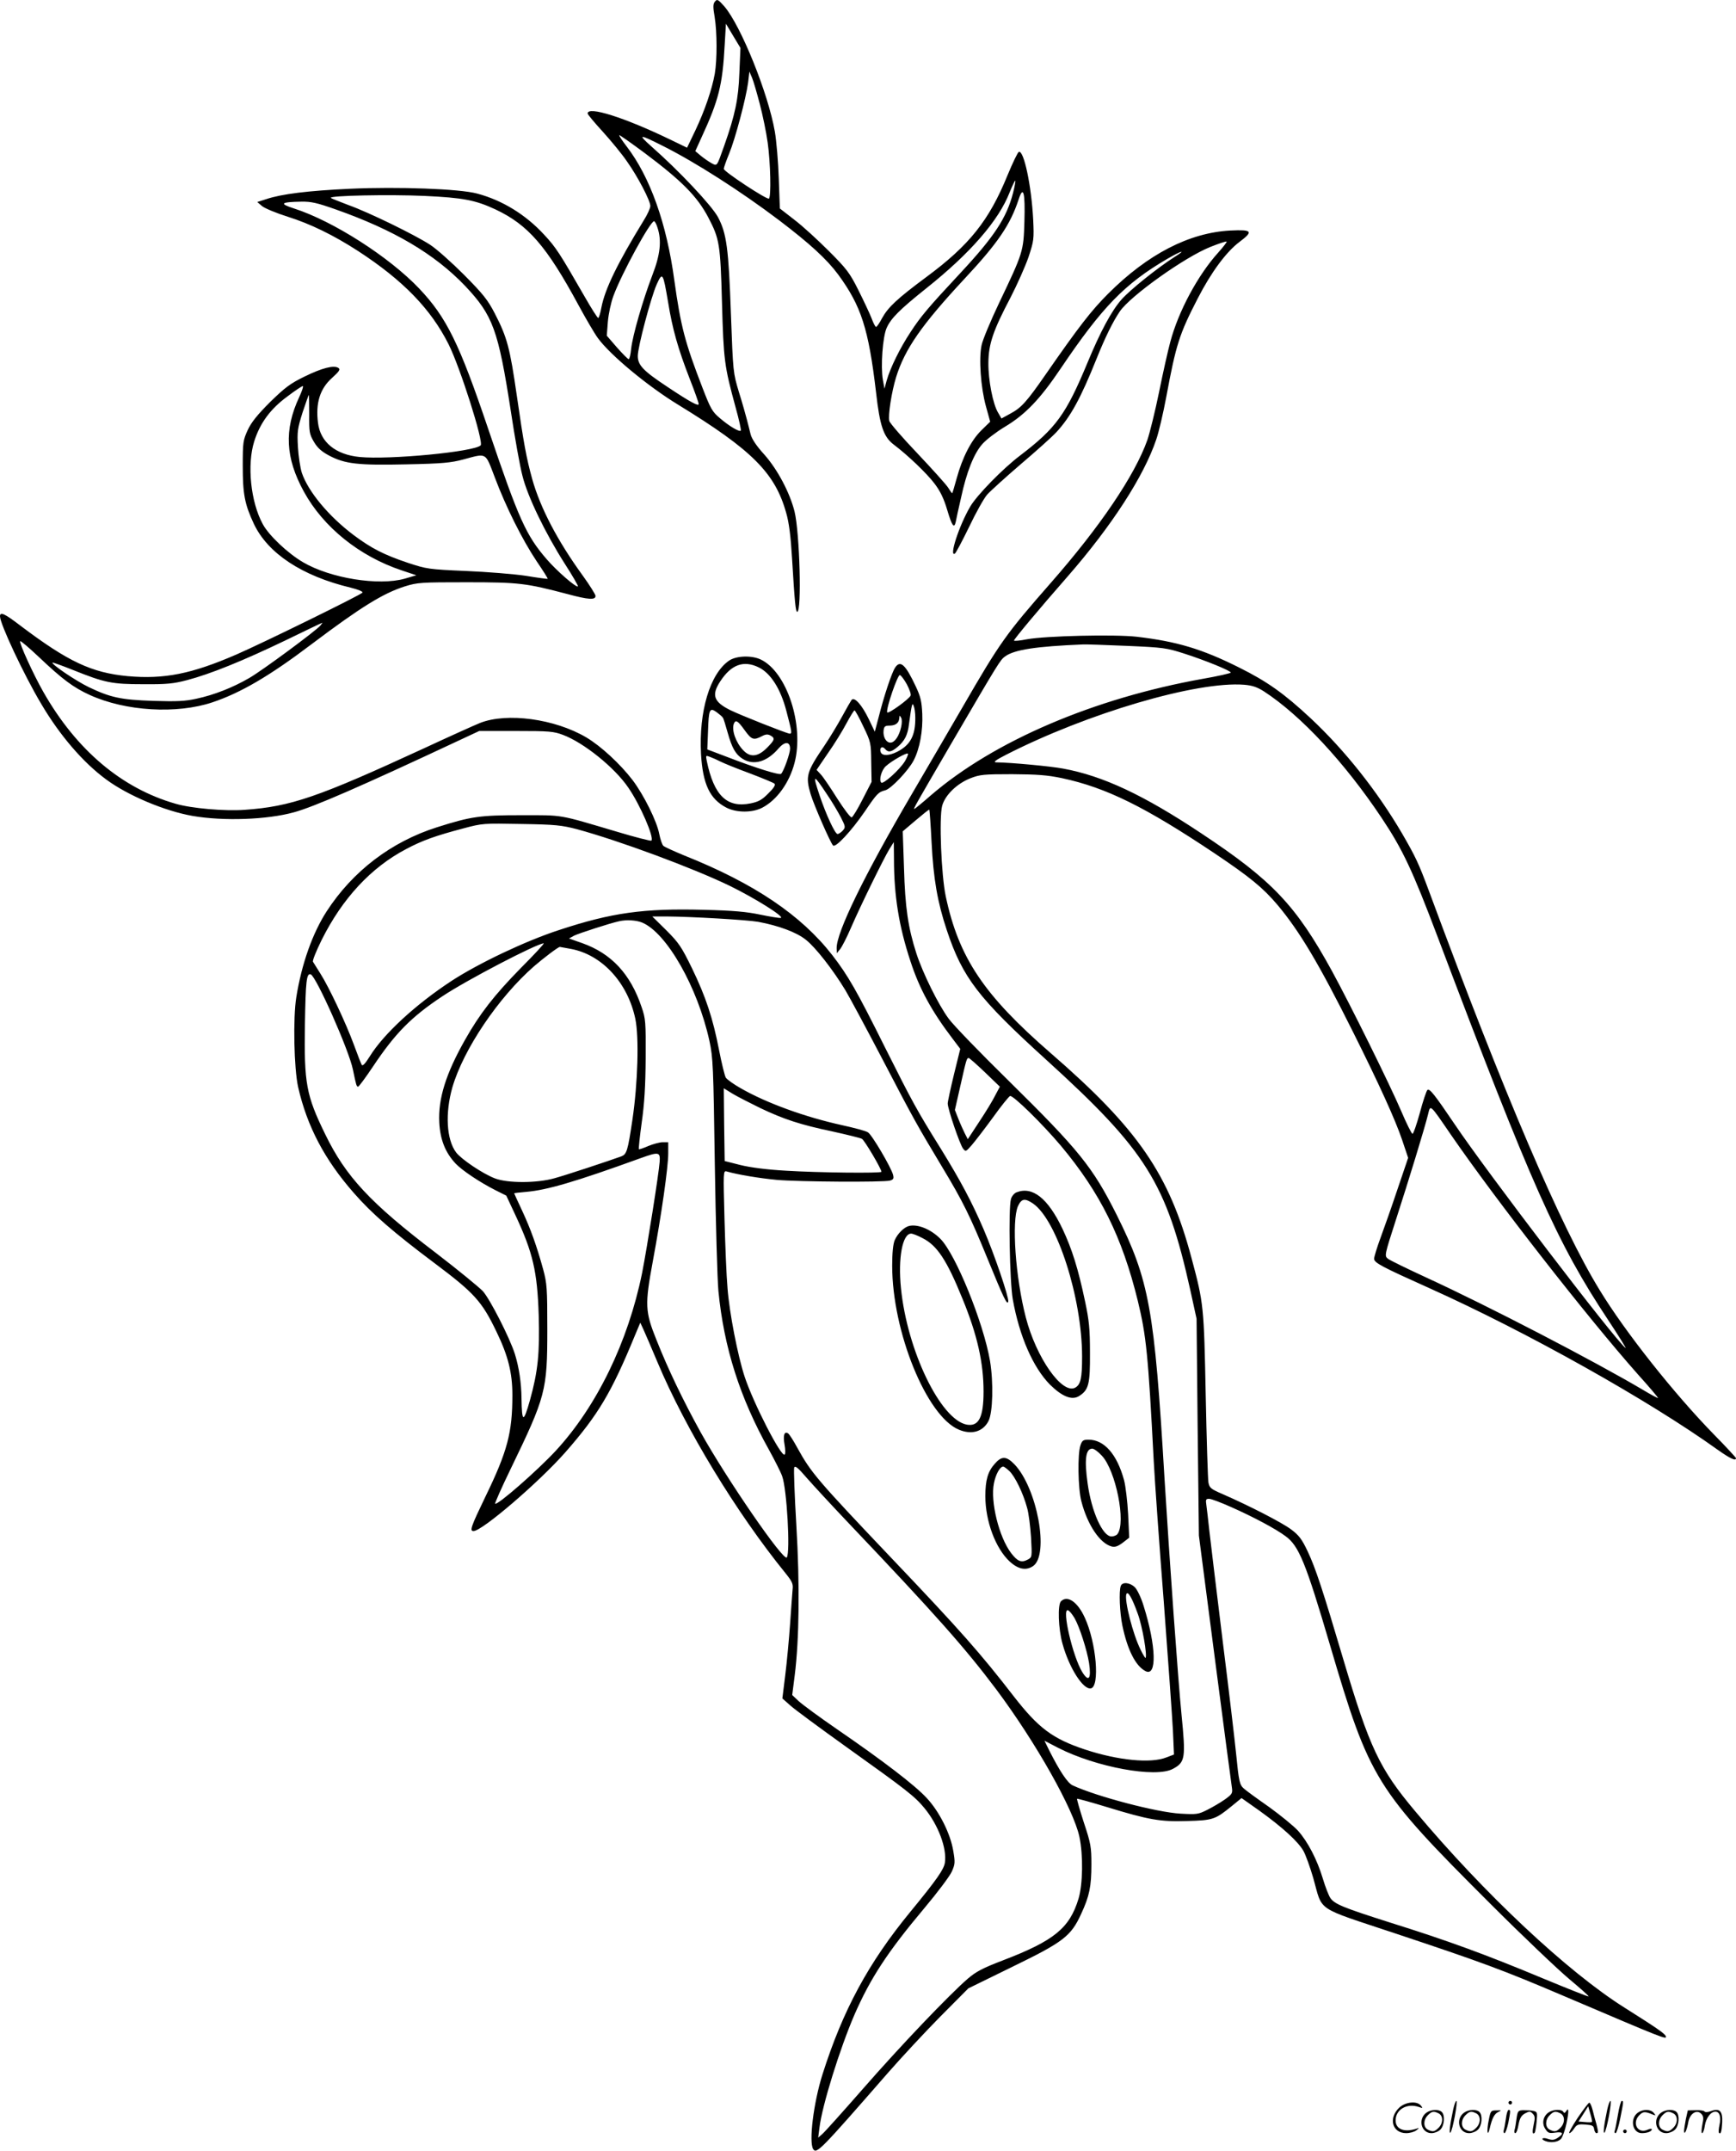 <?xml version="1.0" encoding="UTF-8"?>
<svg xmlns="http://www.w3.org/2000/svg" version="1.0" viewBox="0 0 969 1200.209" preserveAspectRatio="xMidYMid meet">
  <g transform="translate(0,1200.437) scale(0.1,-0.1)" fill="#000000" stroke="none">
    <path d="M3991 11996 c-11 -13 -12 -29 -2 -86 14 -86 14 -238 1 -316 -16 -90 -57 -208 -108 -316 l-47 -98 -95 46 c-255 123 -460 188 -460 145 0 -5 38 -51 85 -102 47 -52 108 -126 135 -166 61 -86 130 -219 130 -248 0 -12 -16 -48 -37 -81 -147 -240 -216 -382 -236 -485 -6 -33 -14 -59 -18 -59 -4 0 -38 53 -75 118 -141 245 -160 275 -227 347 -103 112 -234 192 -373 229 -99 27 -444 39 -709 27 -237 -11 -383 -29 -469 -58 l-50 -16 27 -23 c15 -12 79 -39 143 -59 127 -40 256 -103 392 -191 252 -164 407 -324 506 -521 65 -130 197 -546 179 -564 -36 -36 -508 -81 -675 -65 -135 13 -220 83 -233 191 -14 110 11 190 78 250 41 37 48 48 36 56 -25 17 -91 0 -189 -48 -80 -39 -109 -61 -192 -142 -71 -71 -105 -113 -125 -156 -26 -57 -28 -68 -28 -200 0 -159 11 -215 62 -324 78 -165 269 -291 540 -356 44 -11 70 -22 66 -28 -8 -12 -545 -276 -703 -345 -251 -109 -404 -139 -607 -121 -202 19 -333 81 -598 281 -90 69 -115 80 -115 53 0 -42 132 -324 229 -487 104 -177 235 -329 363 -423 121 -90 328 -177 483 -204 173 -30 417 -21 565 20 111 30 377 146 915 398 l120 56 205 0 c186 0 210 -2 263 -22 115 -43 288 -182 364 -294 66 -95 146 -280 129 -296 -3 -3 -90 19 -193 50 -331 98 -294 92 -533 92 -233 0 -280 -7 -470 -67 -256 -81 -471 -245 -617 -470 -78 -121 -139 -291 -169 -478 -19 -116 -13 -398 10 -502 50 -219 147 -404 310 -590 101 -116 222 -221 453 -394 220 -165 263 -212 344 -381 65 -134 89 -229 89 -354 0 -209 -27 -313 -151 -568 -80 -166 -89 -191 -66 -191 48 0 366 273 513 440 184 210 257 333 389 654 l29 69 18 -39 c10 -21 45 -104 79 -184 155 -369 438 -836 715 -1177 36 -45 42 -58 38 -90 -2 -21 -8 -108 -14 -193 -6 -85 -18 -213 -27 -285 l-16 -129 44 -39 c24 -22 168 -128 319 -236 325 -232 376 -271 430 -337 77 -93 127 -226 114 -306 -7 -38 -45 -93 -192 -272 -235 -286 -377 -549 -491 -908 -50 -158 -77 -377 -52 -417 19 -29 41 -6 416 424 77 88 210 231 295 317 l155 156 245 120 c286 139 328 171 385 296 46 99 57 153 57 276 0 96 -3 116 -42 233 -23 71 -40 131 -38 133 2 2 77 -19 166 -46 235 -72 299 -83 450 -78 142 4 155 8 247 83 l55 45 102 -72 c126 -91 212 -169 243 -222 13 -23 37 -90 55 -151 55 -193 4 -159 460 -311 478 -159 598 -203 940 -349 563 -240 575 -245 568 -224 -4 14 -52 47 -228 158 -319 200 -786 638 -1172 1099 -198 236 -253 352 -399 843 -116 392 -156 513 -200 606 -32 68 -49 90 -92 122 -50 38 -233 132 -384 198 -65 28 -72 34 -78 65 -3 18 -10 238 -15 488 -10 494 -11 510 -79 763 -125 470 -299 722 -787 1145 -372 323 -512 531 -585 874 -25 117 -38 440 -20 506 17 60 82 123 157 153 54 21 74 23 234 23 141 -1 195 -5 277 -22 248 -53 464 -160 853 -420 198 -133 270 -192 352 -289 122 -146 230 -326 422 -711 145 -290 234 -486 272 -598 l34 -101 -59 -174 c-32 -96 -75 -218 -95 -272 -20 -54 -36 -107 -36 -117 0 -23 43 -45 310 -165 541 -243 1223 -625 1609 -902 68 -48 101 -64 101 -46 0 3 -55 63 -123 132 -221 226 -495 571 -638 806 -217 353 -530 1085 -954 2230 -56 151 -74 189 -150 320 -138 235 -317 461 -508 640 -150 140 -245 207 -402 285 -206 103 -347 145 -570 171 -123 14 -508 5 -612 -14 -40 -8 -73 -11 -73 -7 0 8 142 178 299 357 247 283 426 560 495 765 14 40 39 147 56 238 54 290 72 349 176 550 75 146 159 259 232 314 80 60 72 70 -50 64 -230 -12 -462 -132 -683 -353 -94 -94 -163 -183 -349 -451 -104 -150 -135 -185 -195 -217 l-51 -28 -18 31 c-30 48 -56 184 -55 280 1 105 26 179 124 365 37 72 82 173 100 225 30 91 31 100 26 210 -10 189 -52 387 -80 377 -6 -2 -34 -60 -63 -130 -103 -253 -213 -391 -454 -569 -163 -121 -213 -168 -247 -230 -14 -27 -29 -48 -33 -48 -4 0 -15 21 -25 48 -10 26 -43 96 -73 156 -49 98 -66 120 -166 220 -61 61 -147 140 -192 174 l-81 63 -6 167 c-3 92 -13 210 -22 262 -37 214 -190 592 -282 699 -35 39 -40 42 -52 27z m136 -400 c-5 -143 -24 -234 -85 -406 -42 -118 -38 -113 -71 -96 -16 9 -42 27 -59 41 l-31 26 35 77 c96 208 117 292 129 515 l7 119 40 -67 41 -68 -6 -141z m114 -172 c16 -61 36 -157 44 -215 16 -113 20 -305 7 -313 -12 -7 -252 151 -252 166 0 7 14 46 30 85 34 82 94 308 106 398 l7 60 15 -35 c8 -19 27 -85 43 -146z m-642 -274 c208 -156 293 -242 355 -360 62 -119 67 -146 76 -475 9 -322 13 -353 76 -584 19 -68 32 -127 29 -130 -9 -8 -66 26 -117 70 -42 35 -52 53 -96 167 -99 256 -122 344 -158 602 -43 318 -135 576 -266 747 -27 35 -45 63 -41 63 4 0 68 -45 142 -100z m99 41 c182 -91 437 -254 651 -416 171 -130 265 -216 329 -302 129 -176 170 -302 212 -659 21 -187 42 -248 99 -291 77 -58 184 -160 227 -217 32 -42 52 -83 71 -147 27 -91 39 -107 48 -66 2 12 15 72 29 132 31 145 72 248 119 301 21 24 77 67 125 96 116 69 199 157 312 325 232 344 358 474 596 613 81 47 110 54 38 9 -91 -58 -245 -181 -293 -235 -56 -63 -119 -180 -191 -354 -120 -289 -176 -365 -375 -517 -97 -73 -242 -222 -279 -285 -63 -107 -120 -284 -86 -263 6 4 41 70 79 148 37 78 82 159 101 181 19 21 104 98 189 171 86 73 175 153 198 178 79 86 135 188 224 410 47 117 91 207 130 264 60 87 360 301 504 359 48 19 89 33 92 30 2 -2 -19 -30 -47 -61 -114 -126 -223 -329 -268 -500 -12 -44 -40 -168 -62 -277 -22 -108 -52 -229 -66 -270 -70 -197 -265 -485 -540 -798 -249 -284 -282 -330 -493 -695 -70 -121 -199 -341 -286 -490 -260 -444 -416 -763 -415 -852 l1 -28 18 22 c10 12 38 66 61 120 56 129 183 387 214 438 l25 40 1 -96 c0 -203 28 -376 92 -569 50 -154 119 -280 235 -432 l43 -57 -35 -142 c-19 -79 -35 -152 -35 -163 0 -30 68 -230 86 -252 14 -18 16 -17 49 21 19 22 72 91 118 154 45 63 88 116 95 119 17 5 182 -157 284 -278 219 -262 341 -507 429 -865 47 -194 58 -298 89 -895 6 -113 31 -466 56 -785 24 -319 47 -641 51 -716 l6 -136 -42 -16 c-87 -35 -270 -17 -455 44 -180 60 -259 119 -396 295 -187 242 -300 370 -680 769 -421 443 -452 480 -529 619 -22 41 -46 78 -52 81 -21 14 -29 -11 -20 -61 5 -27 6 -53 1 -57 -18 -19 -176 289 -224 436 -38 116 -85 357 -95 492 -6 66 -13 241 -17 389 -7 261 -7 268 12 263 62 -18 183 -38 279 -47 120 -11 596 -14 633 -4 19 6 22 11 17 32 -10 40 -118 224 -140 237 -11 8 -76 25 -144 40 -205 45 -419 122 -566 206 -39 22 -77 49 -84 60 -6 11 -23 80 -37 152 -35 180 -74 298 -151 457 -59 121 -74 143 -144 213 l-78 77 77 0 c143 -1 450 -19 514 -30 113 -21 214 -58 266 -100 54 -42 152 -168 221 -282 24 -40 119 -217 211 -393 174 -334 188 -358 330 -595 114 -189 155 -272 251 -507 91 -222 111 -266 117 -242 4 23 -76 260 -138 404 -65 151 -127 268 -238 448 -134 215 -158 259 -312 566 -159 319 -206 401 -295 516 -173 222 -434 399 -825 555 -58 24 -111 48 -117 54 -7 6 -17 36 -23 66 -13 70 -85 216 -149 301 -69 90 -176 189 -258 238 -176 104 -443 140 -593 81 -30 -12 -172 -76 -314 -142 -590 -272 -742 -325 -1001 -343 -110 -8 -297 8 -385 34 -300 86 -553 299 -738 624 -56 98 -137 276 -129 283 3 3 50 -37 106 -90 130 -123 190 -168 282 -210 200 -91 485 -108 685 -41 158 53 319 147 554 325 276 208 400 284 520 322 71 22 90 23 345 23 293 0 331 -5 563 -66 118 -32 158 -34 156 -9 -1 8 -32 58 -71 112 -141 194 -237 378 -282 538 -33 119 -48 202 -86 465 -39 270 -54 326 -123 460 -40 77 -65 108 -172 216 -69 69 -154 145 -190 168 -85 55 -340 180 -455 221 -49 19 -94 36 -98 40 -15 13 328 20 523 11 214 -10 283 -23 395 -75 183 -86 286 -205 465 -536 40 -74 88 -156 107 -182 69 -95 279 -269 448 -372 413 -253 542 -381 604 -606 15 -51 25 -131 32 -250 15 -248 20 -300 29 -300 26 0 14 441 -15 560 -27 107 -96 236 -169 318 -43 47 -69 86 -76 112 -5 22 -15 59 -21 83 -6 23 -25 92 -44 152 -33 110 -33 110 -45 435 -13 369 -24 451 -72 542 -34 64 -217 259 -373 396 -77 69 -68 69 63 3z m1957 -262 c-36 -140 -104 -244 -294 -448 -180 -193 -222 -243 -278 -329 -59 -89 -114 -201 -134 -272 l-12 -45 -9 50 c-13 74 -1 240 21 289 24 54 72 102 222 222 245 195 404 378 465 536 15 37 29 66 31 64 2 -2 -3 -32 -12 -67z m63 -163 c-5 -165 -7 -171 -142 -454 -47 -99 -91 -204 -97 -234 -16 -74 -5 -234 24 -340 l24 -87 -49 -48 c-57 -56 -106 -151 -138 -268 -12 -44 -23 -81 -25 -83 -1 -2 -11 12 -22 30 -11 18 -89 104 -172 192 -83 87 -154 169 -157 181 -8 31 13 164 38 245 49 157 142 291 383 550 185 198 254 300 300 439 27 84 38 44 33 -123z m-3845 70 c326 -115 553 -249 723 -427 155 -164 185 -245 255 -697 22 -147 51 -309 65 -362 28 -115 128 -322 238 -494 42 -65 74 -121 72 -124 -9 -9 -119 87 -174 151 -116 134 -156 223 -327 728 -161 477 -233 623 -385 783 -168 177 -481 377 -699 447 -84 27 -75 36 41 38 55 1 89 -7 191 -43z m1797 -102 c24 -72 16 -150 -29 -266 -53 -139 -110 -336 -118 -410 -3 -32 -9 -58 -14 -58 -4 0 -33 29 -65 65 l-57 66 6 78 c4 45 17 106 31 144 48 129 206 417 227 417 4 0 13 -16 19 -36z m59 -415 c25 -153 55 -259 121 -429 28 -71 50 -134 50 -140 0 -15 -48 11 -177 97 -133 88 -163 120 -163 171 0 50 73 325 105 398 33 73 36 68 64 -97z m-2059 -531 c-85 -182 -77 -339 26 -527 109 -199 310 -361 547 -440 l81 -27 -65 -19 c-145 -41 -415 2 -568 92 -85 50 -190 149 -224 212 -68 124 -89 332 -48 462 32 102 91 182 184 250 43 33 83 59 87 59 5 0 -4 -28 -20 -62z m56 -95 c-1 -100 1 -111 26 -154 20 -34 42 -54 85 -77 89 -47 162 -55 432 -49 199 4 249 9 316 27 135 36 122 43 177 -100 62 -165 153 -347 233 -467 36 -53 64 -97 62 -99 -1 -1 -56 6 -122 17 -66 10 -217 22 -335 27 -208 9 -218 11 -322 45 -137 46 -206 82 -305 156 -138 104 -252 241 -288 346 -9 28 -19 93 -22 145 -5 87 -2 103 26 193 18 53 33 97 35 97 1 0 2 -48 2 -107z m63 -1179 c-24 -29 -323 -250 -397 -293 -91 -53 -197 -95 -296 -116 -63 -14 -109 -16 -240 -12 -182 6 -240 19 -361 77 -72 35 -210 128 -202 137 2 1 53 -17 113 -41 179 -72 218 -80 394 -80 131 -1 169 3 245 23 129 34 310 107 545 220 113 55 207 100 209 100 2 1 -3 -6 -10 -15z m4501 -114 c204 -9 220 -11 320 -43 121 -39 260 -96 260 -106 0 -4 -71 -20 -157 -35 -608 -109 -1165 -347 -1517 -650 -48 -42 -90 -76 -92 -76 -7 0 1 13 206 365 270 462 273 466 300 486 52 38 172 56 435 67 17 1 127 -3 245 -8z m765 -254 c206 -134 450 -396 657 -706 118 -177 172 -292 313 -665 524 -1387 666 -1707 952 -2138 61 -92 104 -162 96 -155 -65 53 -775 983 -953 1248 -113 167 -141 203 -153 191 -5 -5 -25 -63 -42 -128 -18 -65 -36 -117 -41 -116 -5 1 -33 57 -62 125 -65 152 -284 594 -387 783 -202 368 -333 506 -730 769 -322 214 -548 320 -770 361 -68 13 -292 34 -375 35 -18 1 -3 12 55 42 454 232 1066 412 1330 391 46 -4 72 -13 110 -37z m-1855 -844 c10 -201 33 -334 85 -489 88 -265 176 -379 555 -723 558 -507 671 -687 804 -1285 l35 -160 6 -605 7 -605 89 -685 c49 -377 92 -701 95 -720 5 -33 2 -38 -38 -67 -24 -17 -68 -43 -98 -58 -51 -26 -60 -27 -150 -22 -132 7 -470 96 -603 158 -28 13 -72 79 -131 196 l-26 53 77 -40 c212 -108 544 -169 640 -117 69 37 72 60 48 303 -19 189 -68 877 -95 1319 -56 946 -85 1105 -267 1470 -134 267 -210 361 -605 750 -157 154 -307 309 -333 345 -57 77 -144 253 -180 364 -46 143 -63 257 -69 476 l-7 205 73 62 c40 34 74 61 75 59 2 -2 8 -84 13 -184z m-1980 75 c236 -64 649 -217 855 -317 137 -67 307 -173 283 -178 -8 -2 -60 7 -114 18 -76 16 -150 23 -315 27 -337 9 -515 -16 -809 -113 -187 -61 -448 -185 -600 -284 -201 -132 -379 -296 -456 -421 -25 -40 -40 -56 -45 -47 -4 7 -24 58 -44 113 -45 122 -139 321 -186 395 -19 30 -38 60 -42 67 -4 6 18 60 48 121 116 233 277 406 472 508 90 48 163 74 318 115 108 29 113 29 325 25 191 -3 225 -7 310 -29z m364 -521 c137 -57 310 -360 376 -661 20 -94 22 -137 30 -690 5 -324 14 -642 20 -705 31 -317 120 -596 282 -886 33 -60 67 -127 74 -148 26 -71 46 -422 26 -453 -17 -26 -338 441 -482 700 -96 174 -180 348 -245 512 -65 161 -66 197 -21 441 48 258 86 525 86 602 l0 62 -31 0 c-17 0 -53 -10 -80 -21 -27 -12 -51 -20 -53 -18 -2 2 5 69 16 149 15 105 21 204 22 360 1 202 0 219 -23 285 -62 184 -168 298 -331 356 l-74 26 29 16 c27 13 199 69 250 80 42 10 97 6 129 -7z m-676 -253 c-150 -153 -230 -256 -312 -401 -107 -189 -151 -329 -144 -462 5 -95 33 -167 91 -229 37 -39 136 -105 223 -149 l60 -30 51 -109 c98 -210 122 -314 130 -558 6 -212 -4 -313 -49 -475 -36 -128 -45 -126 -47 10 -1 88 -14 174 -37 248 -28 89 -139 307 -179 351 -21 22 -139 119 -263 214 -365 278 -502 425 -617 662 -106 217 -118 283 -113 612 4 243 9 287 32 280 30 -9 214 -423 236 -532 18 -87 20 -95 29 -95 4 0 42 51 84 114 123 184 212 275 387 391 135 90 525 293 565 295 5 0 -52 -62 -127 -137z m278 106 c173 -32 317 -187 360 -389 22 -103 14 -363 -16 -565 -26 -175 -32 -192 -62 -204 -69 -25 -313 -106 -373 -122 -98 -28 -261 -28 -332 -1 -68 26 -187 106 -217 145 -54 72 -62 219 -21 363 62 213 257 502 456 676 52 45 135 108 144 108 1 0 28 -5 61 -11z m2312 -689 l83 -80 -25 -47 c-13 -27 -53 -93 -89 -147 l-65 -99 -16 31 c-8 16 -25 53 -36 81 l-20 51 30 132 c34 151 36 158 47 158 4 0 45 -36 91 -80z m-1253 -200 c131 -62 221 -92 402 -130 81 -18 155 -36 164 -41 14 -7 109 -168 109 -184 0 -9 -356 -5 -531 6 -109 6 -201 18 -257 32 l-87 22 -3 203 -2 203 52 -32 c29 -17 98 -52 153 -79z m3855 -150 c253 -367 755 -1011 1042 -1335 64 -71 115 -131 113 -133 -1 -1 -38 18 -81 44 -277 164 -867 470 -1213 629 -106 49 -203 96 -214 105 -20 16 -19 19 46 221 70 216 159 507 178 584 14 56 7 63 129 -115z m-4418 -150 c-5 -68 -70 -478 -98 -620 -78 -384 -253 -744 -482 -992 -103 -111 -327 -307 -338 -295 -3 2 36 90 86 193 196 405 205 437 205 779 0 231 -2 257 -23 335 -36 131 -70 226 -118 329 -24 51 -44 95 -44 96 0 1 30 5 68 8 115 10 273 56 632 186 108 39 116 38 112 -19z m1058 -2019 c481 -506 647 -693 822 -926 220 -295 430 -667 463 -821 22 -103 19 -267 -5 -346 -50 -164 -136 -234 -420 -343 -115 -44 -151 -63 -198 -103 -105 -91 -375 -374 -583 -612 -113 -129 -216 -244 -229 -255 l-23 -20 7 55 c15 125 114 442 195 630 89 204 185 351 390 595 74 88 143 180 154 205 18 41 19 51 8 115 -16 97 -78 220 -148 295 -64 70 -244 208 -502 385 -96 66 -191 136 -212 155 l-37 35 14 110 c25 199 29 504 9 838 -10 168 -15 312 -12 321 5 13 21 0 69 -56 35 -40 142 -156 238 -257z m2132 93 c122 -54 248 -121 303 -162 75 -54 113 -147 249 -609 221 -751 254 -803 895 -1443 179 -179 377 -367 439 -419 62 -52 111 -95 109 -98 -2 -2 -118 44 -258 102 -311 130 -529 210 -849 310 -264 84 -310 103 -334 137 -9 13 -28 61 -42 108 -32 107 -85 208 -139 268 -24 26 -96 85 -161 132 -66 46 -129 92 -141 103 -24 21 -28 40 -43 192 -6 61 -39 344 -75 630 -35 286 -69 565 -75 620 -6 55 -13 117 -16 138 -5 33 -3 37 15 37 12 0 67 -21 123 -46z M4070 8318 c-107 -73 -170 -284 -157 -523 10 -167 49 -249 140 -297 57 -30 147 -30 202 -1 82 43 151 139 180 250 55 210 -43 508 -189 577 -51 24 -136 21 -176 -6z m165 -38 c66 -32 122 -119 154 -242 31 -118 33 -128 19 -128 -14 0 -277 104 -333 132 -92 46 -105 84 -54 161 61 93 130 118 214 77z m-200 -281 c4 -5 15 -42 26 -81 25 -89 45 -124 85 -149 62 -38 136 -16 200 59 35 40 64 39 64 -2 0 -26 -35 -125 -50 -140 -9 -9 -141 32 -309 97 l-103 39 4 102 c4 123 9 134 48 106 16 -12 32 -25 35 -31z m121 -69 c39 -54 50 -58 95 -35 22 12 34 13 49 5 28 -15 25 -25 -20 -70 -50 -50 -93 -54 -132 -12 -41 43 -65 112 -52 147 10 25 22 18 60 -35z m-134 -176 c18 -9 91 -39 162 -65 71 -27 134 -53 139 -58 7 -7 -4 -25 -34 -54 -35 -36 -55 -47 -99 -56 -132 -27 -205 43 -245 237 -6 31 -6 32 19 22 14 -5 41 -17 58 -26z M4996 8278 c-19 -29 -62 -159 -90 -270 l-23 -87 -33 69 c-39 81 -81 128 -97 108 -5 -7 -29 -49 -53 -93 -24 -44 -68 -117 -99 -163 -99 -146 -106 -169 -76 -270 18 -60 110 -271 125 -286 14 -14 101 79 178 191 67 99 75 107 113 117 32 7 131 112 159 167 34 65 52 166 48 259 -3 70 -10 98 -36 153 -58 124 -87 150 -116 105z m66 -93 c14 -27 24 -54 21 -62 -8 -20 -127 -106 -131 -94 -7 21 59 212 71 208 7 -2 24 -25 39 -52z m47 -185 c1 -100 -27 -153 -101 -191 -46 -23 -84 -24 -92 -2 -9 23 8 37 24 18 18 -21 34 -19 70 11 40 34 57 67 64 129 15 109 18 122 26 100 5 -11 9 -40 9 -65z m-290 -50 c42 -87 43 -92 44 -199 l2 -110 -50 -97 c-27 -54 -55 -99 -61 -101 -7 -2 -42 45 -80 104 -37 59 -78 120 -92 135 l-24 26 64 94 c36 51 82 126 103 166 21 39 41 72 45 72 3 0 26 -40 49 -90z m211 -3 c-11 -50 -36 -87 -60 -87 -24 0 -42 32 -38 68 3 23 8 27 36 27 33 1 51 16 52 45 1 13 2 13 10 -1 5 -8 5 -31 0 -52z m21 -191 c-30 -48 -121 -130 -132 -119 -14 14 1 69 25 91 32 30 121 80 124 70 2 -4 -6 -23 -17 -42z m-434 -186 c28 -41 62 -99 77 -128 26 -51 26 -55 10 -73 -9 -10 -23 -19 -29 -19 -14 0 -64 108 -100 215 -41 122 -36 123 42 5z M5673 5350 c-12 -5 -26 -22 -30 -37 -15 -53 -7 -461 10 -559 37 -207 113 -380 207 -476 69 -68 124 -90 164 -64 53 34 61 66 60 241 0 133 -5 181 -27 285 -39 185 -73 293 -126 406 -82 172 -168 240 -258 204z m93 -62 c134 -92 274 -527 274 -855 0 -121 -8 -156 -39 -173 -73 -38 -217 168 -275 392 -58 223 -80 538 -44 621 20 43 38 46 84 15z M5075 5163 c-29 -7 -65 -43 -81 -80 -9 -21 -14 -71 -14 -142 0 -368 192 -840 372 -915 71 -30 134 -12 165 47 25 47 29 216 9 337 -37 215 -192 596 -277 681 -53 53 -125 83 -174 72z m74 -68 c82 -41 136 -123 224 -340 82 -200 117 -356 117 -516 0 -145 -27 -197 -94 -185 -146 28 -332 412 -367 761 -17 168 8 305 57 305 8 0 37 -11 63 -25z M6031 3939 c-17 -48 -14 -241 5 -313 34 -132 104 -235 169 -252 19 -5 35 1 62 21 l36 28 -6 131 c-4 72 -14 158 -23 191 -39 143 -110 225 -198 225 -29 0 -36 -4 -45 -31z m119 -58 c78 -82 137 -376 87 -438 -5 -7 -20 -13 -33 -13 -49 0 -111 137 -133 295 -19 135 -11 195 26 195 9 0 33 -17 53 -39z M5552 3835 c-38 -43 -52 -90 -52 -180 0 -140 57 -292 136 -365 48 -44 92 -52 131 -25 91 64 22 436 -105 568 -45 46 -71 47 -110 2z m82 -40 c31 -29 77 -123 99 -205 9 -30 18 -105 22 -165 6 -110 6 -111 -18 -124 -36 -19 -57 -11 -93 36 -68 89 -117 289 -96 390 10 51 34 93 52 93 4 0 19 -11 34 -25z M6256 3154 c-11 -28 -6 -151 9 -222 28 -134 73 -224 128 -253 66 -36 61 140 -10 365 -13 43 -35 89 -48 102 -27 27 -70 32 -79 8z m95 -156 c25 -67 54 -234 43 -246 -1 -2 -14 18 -27 45 -43 85 -92 277 -80 311 8 20 31 -18 64 -110z M5922 3068 c-19 -19 -15 -154 9 -238 37 -134 115 -256 158 -248 51 10 31 254 -34 395 -40 88 -97 127 -133 91z m76 -94 c28 -49 69 -177 81 -251 13 -88 -2 -108 -38 -50 -53 86 -116 357 -80 345 8 -2 24 -22 37 -44z M8111 230 c-18 -85 -24 -135 -15 -127 12 11 43 177 33 177 -4 0 -12 -22 -18 -50z M8420 270 c0 -5 5 -10 10 -10 6 0 10 5 10 10 0 6 -4 10 -10 10 -5 0 -10 -4 -10 -10z M8971 230 c-18 -85 -24 -135 -15 -127 12 11 43 177 33 177 -4 0 -12 -22 -18 -50z M9031 203 c-7 -42 -15 -82 -18 -90 -3 -7 -1 -13 5 -13 5 0 17 37 26 83 19 95 19 97 8 97 -4 0 -14 -34 -21 -77z M7811 243 c-63 -59 -40 -143 38 -143 20 0 46 7 57 16 18 14 18 15 -6 7 -64 -19 -110 0 -110 48 0 61 63 98 130 75 22 -8 23 -7 11 8 -22 27 -85 21 -120 -11z M8806 185 c-31 -47 -52 -85 -46 -85 5 0 17 11 26 25 15 23 23 26 63 23 39 -3 46 -6 49 -25 2 -13 8 -23 13 -23 11 0 11 6 0 50 -6 19 -15 54 -21 78 -6 23 -14 42 -19 42 -4 0 -33 -38 -65 -85z m80 -22 c-2 -3 -20 -3 -40 -1 l-35 3 27 42 27 43 12 -42 c7 -23 11 -43 9 -45z M7963 215 c-50 -35 -31 -115 27 -115 17 0 39 9 50 20 22 22 27 79 8 98 -16 16 -59 15 -85 -3z m68 -5 c25 -14 25 -54 -1 -80 -23 -23 -33 -24 -61 -10 -25 14 -25 54 1 80 23 23 33 24 61 10z M8173 215 c-50 -35 -31 -115 27 -115 17 0 39 9 50 20 22 22 27 79 8 98 -16 16 -59 15 -85 -3z m68 -5 c25 -14 25 -54 -1 -80 -23 -23 -33 -24 -61 -10 -25 14 -25 54 1 80 23 23 33 24 61 10z M8310 173 c-12 -56 -8 -100 5 -48 13 57 26 83 48 93 20 9 19 10 -10 9 -31 0 -33 -2 -43 -54z M8406 183 c-4 -27 -9 -56 -12 -65 -3 -10 -1 -18 4 -18 5 0 14 26 21 57 13 68 13 73 2 73 -5 0 -12 -21 -15 -47z M8465 181 c-3 -25 -8 -54 -11 -63 -3 -10 -1 -18 4 -18 6 0 14 21 18 47 7 36 15 51 36 63 25 13 29 13 43 -1 13 -13 14 -24 6 -60 -9 -41 -8 -59 5 -47 3 3 8 31 11 61 5 53 4 56 -18 61 -13 3 -38 4 -56 4 -29 -1 -32 -4 -38 -47z M8643 215 c-30 -21 -38 -62 -17 -92 14 -22 21 -25 55 -20 45 6 50 -5 14 -29 -20 -13 -31 -14 -55 -6 -30 11 -44 -1 -14 -12 30 -12 71 -6 87 12 9 10 23 49 31 87 14 68 13 93 -3 66 -6 -9 -11 -10 -15 -2 -10 16 -58 14 -83 -4z m68 -5 c25 -14 25 -54 -1 -80 -23 -23 -33 -24 -61 -10 -25 14 -25 54 1 80 23 23 33 24 61 10z M9143 215 c-47 -33 -32 -115 21 -115 31 0 56 10 56 21 0 5 -11 4 -24 -2 -55 -25 -89 38 -45 82 20 20 31 21 74 3 18 -7 18 -6 6 9 -17 21 -59 22 -88 2z M9273 215 c-50 -35 -31 -115 27 -115 17 0 39 9 50 20 22 22 27 79 8 98 -16 16 -59 15 -85 -3z m68 -5 c25 -14 25 -54 -1 -80 -23 -23 -33 -24 -61 -10 -25 14 -25 54 1 80 23 23 33 24 61 10z M9410 178 c-5 -27 -10 -57 -10 -66 1 -27 16 5 24 51 9 47 47 71 72 45 13 -13 14 -24 6 -62 -5 -25 -6 -46 -1 -46 5 0 12 19 15 42 7 43 33 78 59 78 23 0 33 -29 23 -73 -5 -22 -6 -42 -3 -45 10 -11 15 6 18 58 3 64 -15 81 -63 63 -18 -7 -32 -7 -36 -2 -3 5 -25 8 -49 7 l-44 -1 -11 -49z M9060 110 c0 -5 5 -10 10 -10 6 0 10 5 10 10 0 6 -4 10 -10 10 -5 0 -10 -4 -10 -10z"></path>
  </g>
</svg>
